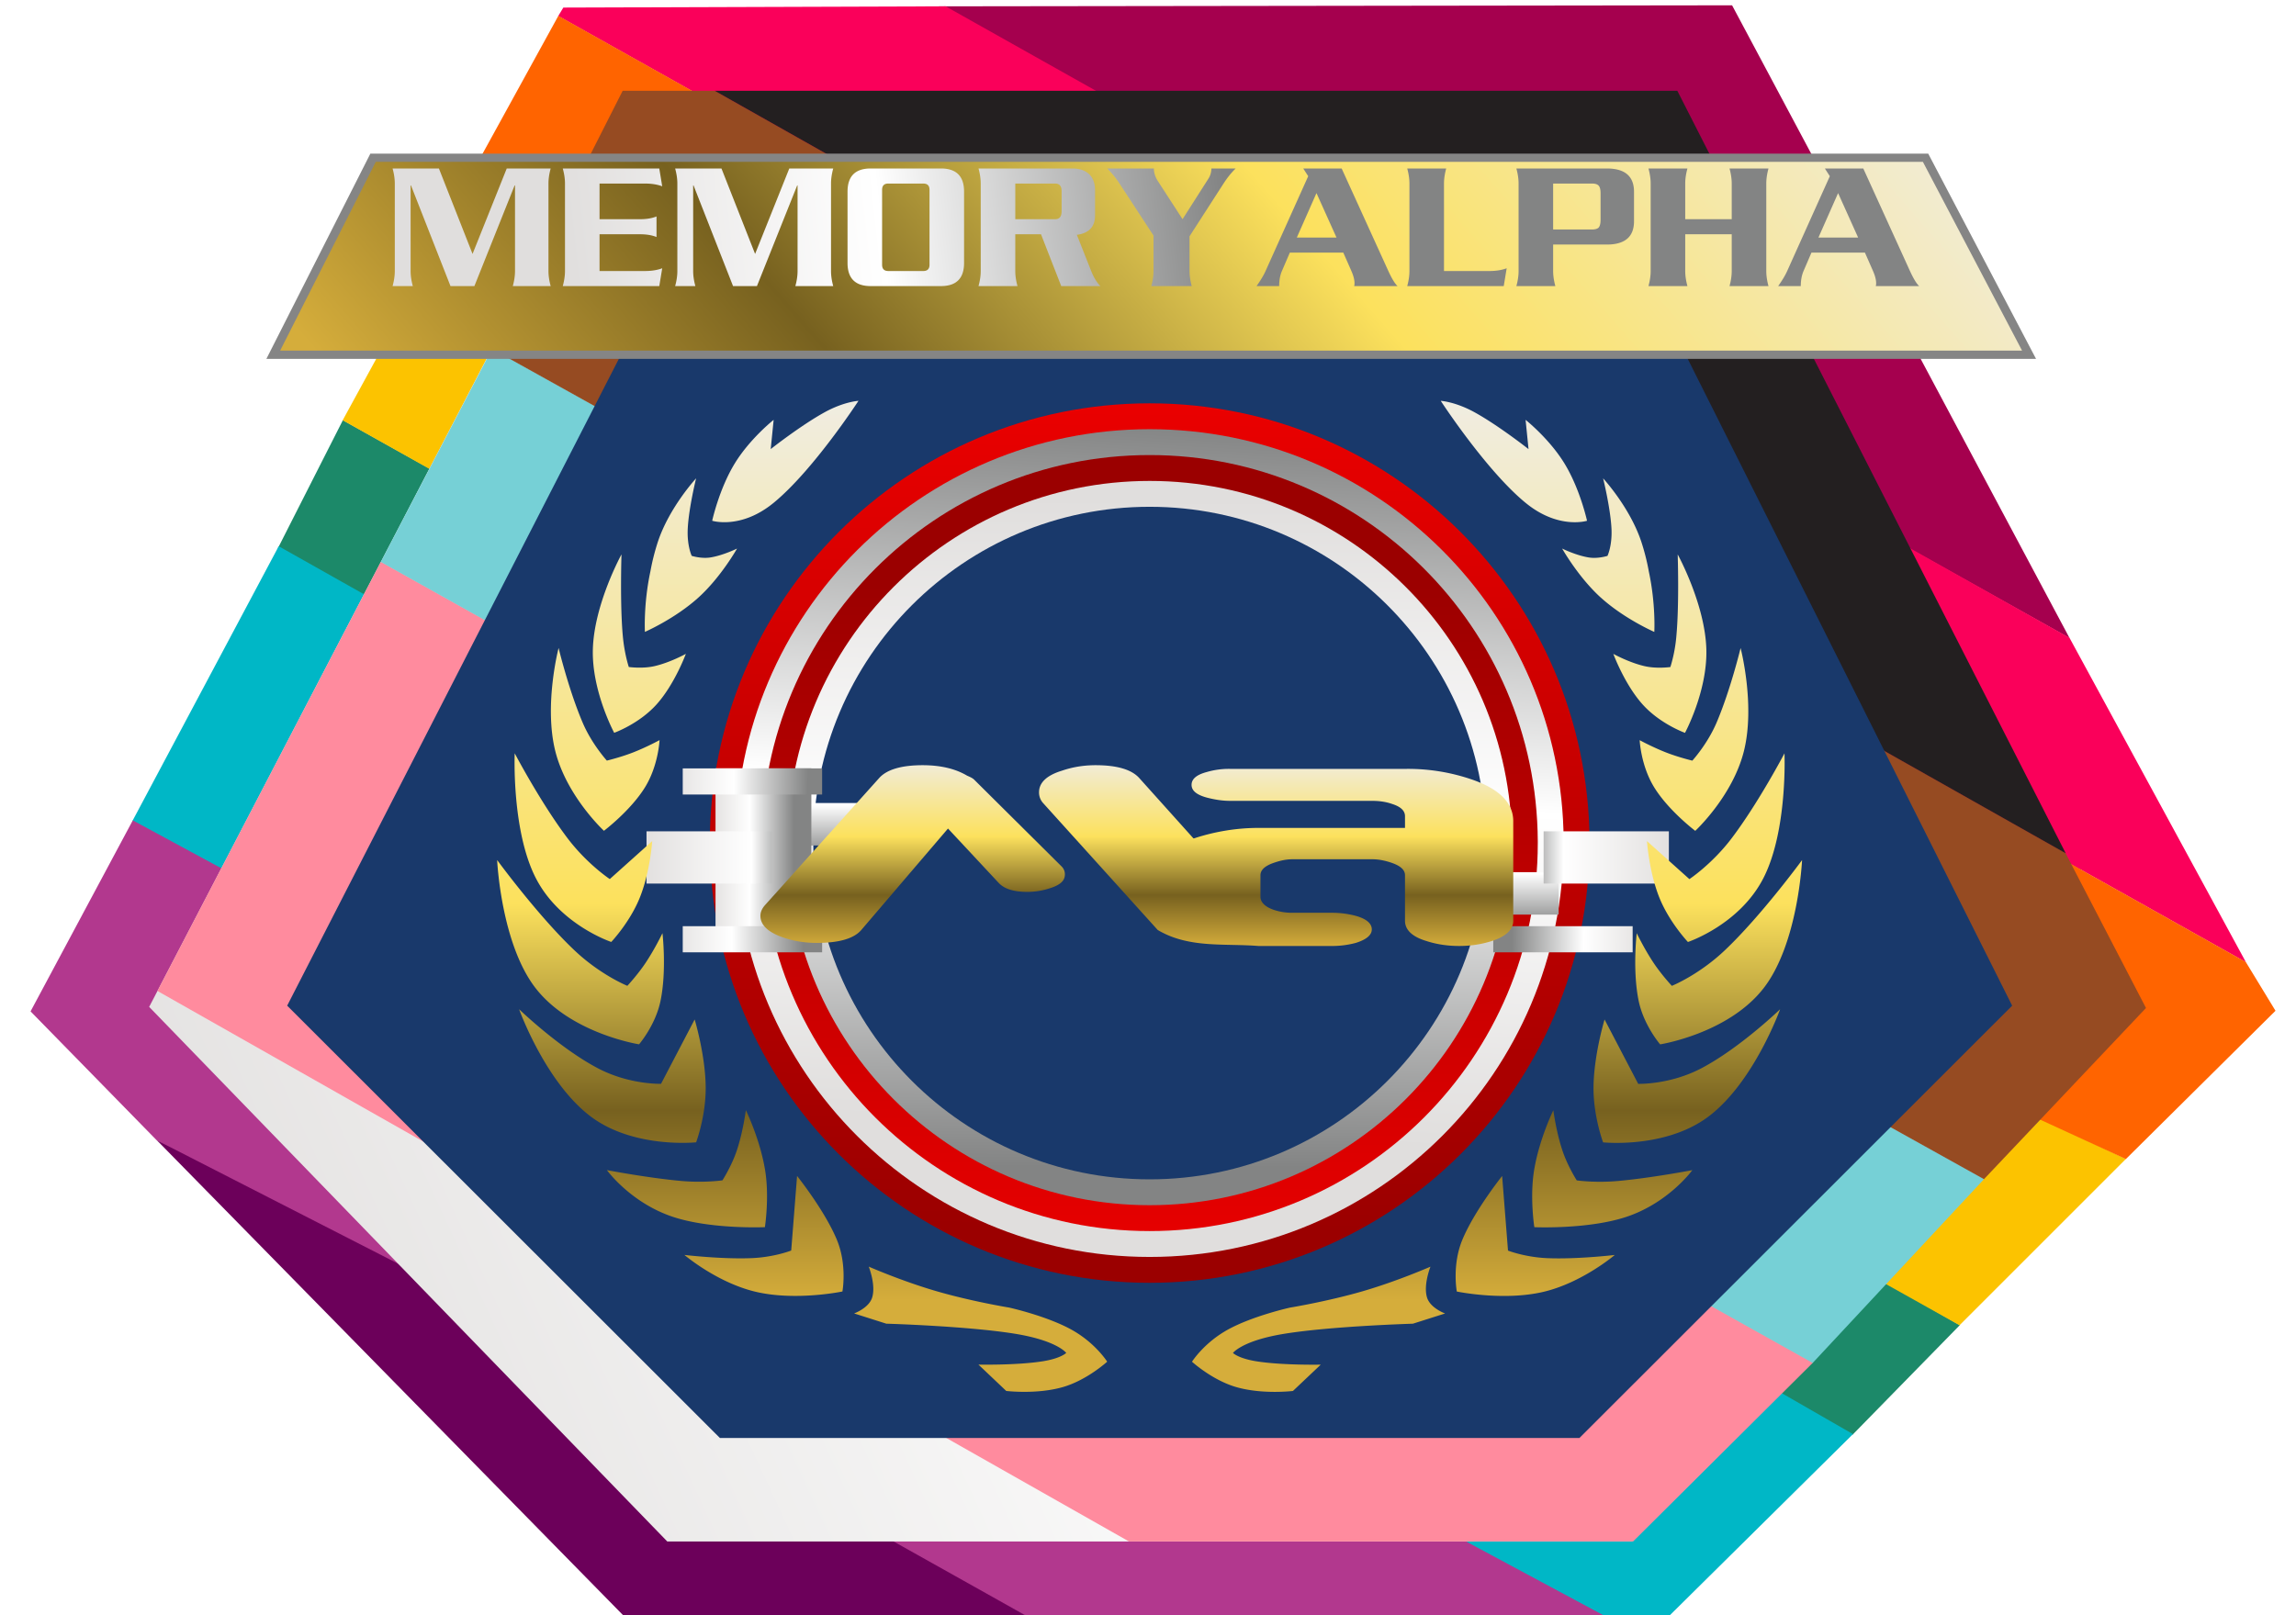 <?xml version="1.0" encoding="UTF-8"?><svg viewBox="0 0 540 380" xml:space="preserve" xmlns="http://www.w3.org/2000/svg" xmlns:xlink="http://www.w3.org/1999/xlink"><defs><path fill="url(#a)" d="M116.63 83.34h5.682v2.462h-5.682z" id="s"/><path fill="url(#b)" d="M115.51 87.349h5.682v2.462h-5.682z" id="t"/><path fill="url(#c)" d="M113.12 81.326h5.556v10.607h-5.556z" id="u"/><path fill="url(#d)" d="M111.22 81.332h8.081v1.515h-8.081z" id="v"/><path fill="url(#e)" d="M111.22 90.482h8.081v1.515h-8.081z" id="w"/><path fill="url(#f)" d="M109.12 84.981h7.261v3.03h-7.261z" id="x"/></defs><linearGradient id="i"><stop stop-color="#9b0000" offset="0"/><stop stop-color="#f30000" offset="1"/></linearGradient><linearGradient id="g"><stop stop-color="#838484" offset="0"/><stop stop-color="#fff" offset=".52"/><stop stop-color="#e0dedd" offset="1"/></linearGradient><linearGradient id="h"><stop stop-color="#efeeef" offset="0"/><stop stop-color="#fce15d" offset=".439"/><stop stop-color="#77611f" offset=".737"/><stop stop-color="#d5ad3b" offset="1"/></linearGradient><filter id="l" x="-.027" y="-.221" width="1.055" height="1.608" color-interpolation-filters="sRGB"><feGaussianBlur in="SourceAlpha" result="blur" stdDeviation="1"/><feColorMatrix result="bluralpha" values="1 0 0 0 0 0 1 0 0 0 0 0 1 0 0 0 0 0 0.5 0"/><feOffset dy="2" in="bluralpha" result="offsetBlur"/><feMerge><feMergeNode in="offsetBlur"/><feMergeNode in="SourceGraphic"/></feMerge></filter><filter id="C" x="-.032" y="-.042" width="1.063" height="1.101" color-interpolation-filters="sRGB"><feGaussianBlur in="SourceAlpha" result="blur" stdDeviation="1"/><feColorMatrix result="bluralpha" values="1 0 0 0 0 0 1 0 0 0 0 0 1 0 0 0 0 0 0.5 0"/><feOffset dy="1" in="bluralpha" result="offsetBlur"/><feMerge><feMergeNode in="offsetBlur"/><feMergeNode in="SourceGraphic"/></feMerge></filter><filter id="y" x="-.182" y="-.225" width="1.364" height="1.544" color-interpolation-filters="sRGB"><feGaussianBlur in="SourceAlpha" result="blur" stdDeviation="1"/><feColorMatrix result="bluralpha" values="1 0 0 0 0 0 1 0 0 0 0 0 1 0 0 0 0 0 0.5 0"/><feOffset dy="1" in="bluralpha" result="offsetBlur"/><feMerge><feMergeNode in="offsetBlur"/><feMergeNode in="SourceGraphic"/></feMerge></filter><filter id="r" x="-.182" y="-.225" width="1.364" height="1.544" color-interpolation-filters="sRGB"><feGaussianBlur in="SourceAlpha" result="blur" stdDeviation="1"/><feColorMatrix result="bluralpha" values="1 0 0 0 0 0 1 0 0 0 0 0 1 0 0 0 0 0 0.5 0"/><feOffset dy="1" in="bluralpha" result="offsetBlur"/><feMerge><feMergeNode in="offsetBlur"/><feMergeNode in="SourceGraphic"/></feMerge></filter><filter id="A" x="-.063" y="-.261" width="1.125" height="1.631" color-interpolation-filters="sRGB"><feGaussianBlur in="SourceAlpha" result="blur" stdDeviation="1"/><feColorMatrix result="bluralpha" values="1 0 0 0 0 0 1 0 0 0 0 0 1 0 0 0 0 0 0.8 0"/><feOffset dy="1" in="bluralpha" result="offsetBlur"/><feMerge><feMergeNode in="offsetBlur"/><feMergeNode in="SourceGraphic"/></feMerge></filter><linearGradient id="j" x1="261" x2="138" y1="58.362" y2="115.36" gradientUnits="userSpaceOnUse" href="#g"/><linearGradient id="k" x1="237.34" x2="170.79" y1="24.433" y2="80.059" gradientUnits="userSpaceOnUse" href="#h"/><linearGradient id="m" x1="455.49" x2="340.22" y1="45.36" y2="58.105" gradientUnits="userSpaceOnUse" href="#g"/><linearGradient id="n" x1="74.964" x2="75.5" y1="80.857" y2="27.286" gradientUnits="userSpaceOnUse" href="#i"/><linearGradient id="o" x1="75.5" x2="73.179" y1="34.071" y2="75.143" gradientUnits="userSpaceOnUse" href="#g"/><linearGradient id="p" x1="75.5" x2="75.5" y1="43" y2="88" gradientUnits="userSpaceOnUse" href="#i"/><linearGradient id="q" x1="74.786" x2="74.964" y1="77.286" y2="38.536" gradientUnits="userSpaceOnUse" href="#g"/><linearGradient id="a" x1="-8.649" x2="-8.649" y1="56.621" y2="50.749" gradientTransform="translate(129.7 29.876)" gradientUnits="userSpaceOnUse" href="#g"/><linearGradient id="b" x1="-8.649" x2="-8.649" y1="56.621" y2="50.749" gradientTransform="translate(128.58 33.885)" gradientUnits="userSpaceOnUse"><stop stop-color="#838484" offset="0"/><stop stop-color="#fff" offset=".52"/><stop stop-color="#e0dedd" offset="1"/></linearGradient><linearGradient id="c" x1="85.151" x2="80.227" y1="81.069" y2="81.069" gradientTransform="translate(32.516 6.129)" gradientUnits="userSpaceOnUse" href="#g"/><linearGradient id="d" x1="85.467" x2="77.196" y1="74.503" y2="74.44" gradientTransform="translate(33.014 7.65)" gradientUnits="userSpaceOnUse" href="#g"/><linearGradient id="e" x1="85.214" x2="77.196" y1="74.376" y2="74.44" gradientTransform="translate(33.014 16.8)" gradientUnits="userSpaceOnUse"><stop stop-color="#838484" offset="0"/><stop stop-color="#fff" offset=".52"/><stop stop-color="#e0dedd" offset="1"/></linearGradient><linearGradient id="f" x1="117.54" x2="108.76" y1="85.236" y2="85.236" gradientTransform="matrix(1 0 0 1.297 -.151 -23.711)" gradientUnits="userSpaceOnUse"><stop stop-color="#838484" offset="0"/><stop stop-color="#fff" offset=".247"/><stop stop-color="#e0dedd" offset="1"/></linearGradient><linearGradient id="z" x1="86.679" x2="86.679" y1="42.413" y2="59.429" gradientTransform="translate(143.86 56.1)scale(.588)" gradientUnits="userSpaceOnUse" href="#h"/><linearGradient id="B" x1="214" x2="214" y1="57.362" y2="112.36" gradientTransform="translate(-.324)" gradientUnits="userSpaceOnUse"><stop stop-color="#efeeef" offset="0"/><stop stop-color="#fce15d" offset=".582"/><stop stop-color="#77611f" offset=".8"/><stop stop-color="#d5ad3b" offset="1"/></linearGradient><g transform="translate(-541.01 -154.06)scale(4.057)"><path d="m153.23 62.339-3.776 7.442 6.514 3.574 84.783 47.815 6.214-6.352-4.543-2.621z" fill="#1c8969"/><path d="m149.51 69.649-8.48 15.931 5.855 3.676 79.264 42.371 4.01.01 10.613-10.5-5.12-2.946z" fill="#00b7c6"/><path d="m141.05 85.546-5.926 11.076 7.325 7.487 50.252 27.514.025.014 33.57-.003-7.222-3.878z" fill="#b2388e"/><path d="m142.45 104.1 27.016 27.529 23.308.004-36.504-20.462z" fill="#6c005a"/><path d="m158.24 52.208-1.91 4.437-3.112 5.7 5.053 2.834 88.678 49.645 9.645-9.645-6.475-3.067z" fill="#fcc300"/><path d="m142 96.362 27.595-53.024 61.193-.043 27.211 52.995-30.035 31.071h-55.93z" fill="url(#j)"/><path d="m187.78 38.341 65.548 36.634-19.564-36.693z" fill="#a5004e"/><path d="m166.01 38.413-.297.49 97.841 54.87-10.23-18.814-65.152-36.618z" fill="#fa005a"/><path d="m165.72 38.893 97.827 54.869 1.72 2.825-8.674 8.6-9.151-4.209-87.528-51.519z" fill="#ff6400"/><path d="m155.435 70.546-12.956 24.892 56.318 31.922h29.23l10.431-10.374z" fill="#ff8b9e"/><path d="m161.878 58.196-6.45 12.366 83.009 46.447 9.938-10.664z" fill="#76d0d6"/><path d="M169.45 43.237h5.34l78.299 44.196 4.67 8.993-9.392 9.926-86.502-48.145z" fill="#964b22"/><path d="M174.788 43.239h55.803l22.515 44.216z" fill="#231f20"/><path d="m150 96.291 25.088 25.071h49.825l25.088-25.071-23.32-46.506-52.913.143z" fill="#19396b"/><path transform="matrix(1 0 0 .952 -.016 2.032)" d="m149.21 57.362 5.786-12h90l6 12z" fill="url(#k)" filter="url(#l)" stroke="#858585" stroke-width=".5"/><path d="M338.11 62.308h-6.592q.384-1.408.384-2.624V44.772h-.064l-7.008 17.536h-4.16l-6.88-17.536h-.064v14.912q0 1.215.384 2.624h-3.52q.384-1.408.384-2.624V44.452q0-1.215-.384-2.624h8.064l5.856 14.88 5.952-14.88h7.648q-.384 1.408-.384 2.624v15.232q0 1.215.384 2.624m19.42-3.104-.512 3.104h-16.8q.384-1.408.384-2.624V44.452q0-1.215-.384-2.624h16.8l.512 3.104q-1.28-.48-3.008-.48h-7.904v6.208h7.072q1.665 0 2.848-.48v3.584q-1.185-.48-2.848-.48h-7.072v6.4h7.904q1.728 0 3.008-.48m29.77 3.104h-6.592q.384-1.408.384-2.624V44.772h-.064l-7.008 17.536h-4.16l-6.88-17.536h-.064v14.912q0 1.215.384 2.624h-3.52q.384-1.408.384-2.624V44.452q0-1.215-.384-2.624h8.064l5.856 14.88 5.952-14.88h7.648q-.384 1.408-.384 2.624v15.232q0 1.215.384 2.624m22.78-4.032q0 4.032-4.032 4.032h-12.224q-4.032 0-4.032-4.032V45.86q0-4.032 4.032-4.032h12.224q4.032 0 4.032 4.032zm-6.016.32V45.54q0-1.088-1.088-1.088h-6.08q-1.088 0-1.088 1.088v13.056q0 1.088 1.088 1.088h6.08q1.088 0 1.088-1.088m29.746 3.712h-6.816l-3.52-9.024h-4.48v6.4q0 1.215.384 2.624h-6.784q.384-1.408.384-2.624V44.452q0-1.215-.384-2.624h16.32q1.952 0 3.008 1.056.96.992.96 2.752v4.352q0 2.976-3.168 3.392l2.496 6.304q.672 1.695 1.6 2.624m-6.752-13.024v-3.52q0-1.312-1.12-1.312h-6.944v6.208h6.944q1.12 0 1.12-1.376m30.302-7.456q-1.12 1.088-2.112 2.624l-5.92 9.184v6.048q0 1.215.384 2.624h-7.04q.384-1.408.384-2.624v-6.176l-5.92-9.056a15.7 15.7 0 0 0-2.144-2.624h8.128q0 1.12.704 2.208l4.288 6.624 4.512-7.072q.48-.735.512-1.76zm28.18 20.48h-7.552q.064-.192.064-.512 0-.864-.544-2.112l-1.408-3.2h-9.312l-1.376 3.2q-.48 1.12-.48 2.624h-3.936q1.088-1.536 1.568-2.624l7.424-16.512-.864-1.344h6.688l8.128 17.856q.928 2.016 1.6 2.624m-10.624-8.448-3.488-7.744-3.424 7.744zm29.624 5.344-.512 3.104h-16.8q.384-1.408.384-2.624V44.452q0-1.215-.384-2.624h6.784q-.384 1.408-.384 2.624v15.232h7.904q1.728 0 3.008-.48m22.17-8.192q0 4.065-4.736 4.064h-9.344v4.608q0 1.215.384 2.624h-6.784q.384-1.408.384-2.624V44.452q0-1.215-.384-2.624h15.744q4.736 0 4.736 4.064zm-5.824-.256v-4.608q0-.96-.32-1.312-.32-.384-1.184-.384h-6.752v8h6.752q.864 0 1.184-.352.32-.384.32-1.344m29.234 11.552h-6.784q.384-1.408.384-2.624v-6.4h-8.096v6.4q0 1.215.384 2.624h-6.784q.384-1.408.384-2.624V44.452q0-1.215-.384-2.624h6.784q-.384 1.408-.384 2.624v6.208h8.096v-6.208q0-1.215-.384-2.624h6.784q-.384 1.408-.384 2.624v15.232q0 1.215.384 2.624m26.23 0h-7.552q.064-.192.064-.512 0-.864-.544-2.112l-1.408-3.2h-9.312l-1.376 3.2q-.48 1.12-.48 2.624h-3.936q1.088-1.536 1.568-2.624l7.424-16.512-.864-1.344h6.688l8.128 17.856q.928 2.016 1.6 2.624m-10.624-8.448-3.488-7.744-3.424 7.744z" transform="translate(52.685 33.815)scale(.333)" fill="url(#m)"/><path transform="translate(124.5 28.362)" d="M101 58.5C101 72.583 89.583 84 75.5 84S50 72.583 50 58.5 61.417 33 75.5 33c14.03 0 25.425 11.334 25.5 25.364" fill="url(#n)"/><path transform="translate(124.5 28.362)" d="M99.5 58.5c0 13.255-10.745 24-24 24s-24-10.745-24-24 10.745-24 24-24c13.205 0 23.929 10.667 24 23.872" fill="url(#o)"/><path transform="translate(124.5 28.362)" d="M98 58.5C98 70.926 87.926 81 75.5 81S53 70.926 53 58.5 63.074 36 75.5 36C87.879 36 97.933 46 98 58.38" fill="url(#p)"/><path transform="translate(124.5 28.362)" d="M96.5 58.5c0 11.598-9.402 21-21 21s-21-9.402-21-21 9.402-21 21-21c11.554 0 20.938 9.334 21 20.888" fill="url(#q)"/><path d="M219.5 86.862c0 10.77-8.73 19.5-19.5 19.5s-19.5-8.73-19.5-19.5 8.73-19.5 19.5-19.5c10.729 0 19.442 8.667 19.5 19.396" fill="#19396b"/><g transform="translate(61.712 .2)" filter="url(#r)"><use href="#s"/><use href="#t"/><use href="#u"/><use href="#v"/><use href="#w"/><use href="#x"/></g><g transform="matrix(-1 0 0 1 339.22 .2)" filter="url(#y)"><use href="#s"/><use href="#t"/><use href="#u"/><use href="#v"/><use href="#w"/><use href="#x"/></g><path transform="translate(-28.698 -12.135)scale(1.141)" d="M188.91 81.806c-1.081 0-1.827.217-2.219.656L180.91 88.9c-.172.188-.25.374-.25.562 0 .517.482.921 1.438 1.188.454.125.92.187 1.437.187 1.113 0 1.874-.217 2.25-.656l4.406-5.156 2.563 2.75c.282.313.763.469 1.469.469.391 0 .78-.063 1.156-.188.501-.157.75-.374.75-.687a.55.55 0 0 0-.157-.407l-4.468-4.437c-.094-.079-.203-.125-.344-.188-.58-.344-1.325-.53-2.25-.531m8.781 0c-.611 0-1.17.093-1.719.281-.768.235-1.156.608-1.156 1.094a.8.8 0 0 0 .219.563l5.812 6.437c1.584.94 3.371.673 5.125.813h3.72a4.7 4.7 0 0 0 1.218-.157c.549-.172.813-.405.813-.687 0-.298-.264-.531-.813-.688a4.7 4.7 0 0 0-1.219-.156h-2a2.9 2.9 0 0 1-.969-.156c-.438-.157-.656-.39-.656-.656V87.4c0-.267.218-.469.656-.625.314-.11.624-.188.97-.188h4.062c.345 0 .686.078 1 .188.439.156.656.358.656.625v2.312c0 .455.357.812 1.094 1.031.533.173 1.092.25 1.656.25s1.123-.077 1.656-.25c.737-.235 1.094-.592 1.094-1.03V84.65c0-.925-.699-1.64-2.125-2.125a10 10 0 0 0-3.281-.532h-9a4 4 0 0 0-1.156.157c-.533.14-.782.358-.782.656s.264.515.813.656c.376.094.749.157 1.156.156h7.219c.345 0 .686.047 1 .157.439.14.656.343.656.625v.593h-7.437c-1.129 0-2.232.187-3.282.532-.01.003-.02-.004-.03 0l-2.75-3.063c-.393-.439-1.138-.656-2.22-.656" fill="url(#z)" filter="url(#A)"/><path d="M178.2 66.133c2.299-1.885 4.92-5.916 4.92-5.916s-.84.046-1.959.662c-1.394.767-3.129 2.137-3.129 2.137l.17-1.696s-1.382 1.094-2.263 2.542c-.9 1.477-1.3 3.31-1.3 3.31s1.657.523 3.561-1.039m-4.36 5.493c1.305-1.18 2.241-2.843 2.241-2.843s-.796.396-1.539.516c-.539.087-1.09-.092-1.09-.092s-.286-.597-.228-1.615c.068-1.212.483-2.88.483-2.88s-1.545 1.667-2.214 3.672a13 13 0 0 0-.434 1.715c-.41 1.907-.32 3.517-.32 3.517s1.736-.755 3.101-1.99m-2.442 6.214c1.059-1.167 1.715-2.951 1.715-2.951s-.897.5-1.818.713c-.702.162-1.49.05-1.49.05s-.246-.726-.344-1.764c-.175-1.851-.08-4.766-.08-4.766s-1.595 2.9-1.66 5.52c-.062 2.417 1.237 4.826 1.237 4.826s1.422-.506 2.44-1.628m-3.034 7.31s1.551-1.17 2.388-2.535c.772-1.259.835-2.722.835-2.722s-.749.408-1.544.718c-.728.283-1.51.469-1.51.469s-.865-.946-1.397-2.188c-.808-1.885-1.401-4.342-1.401-4.342s-.858 3.29-.195 5.964c.652 2.627 2.824 4.637 2.824 4.637m.424 6.446s1.07-1.128 1.646-2.549c.61-1.502.729-3.303.729-3.303l-2.46 2.205s-1.321-.875-2.456-2.377c-1.554-2.056-3.056-4.916-3.056-4.916s-.19 4.475 1.221 7.232c1.388 2.713 4.376 3.708 4.376 3.708m1.611 5.936s.945-1.093 1.241-2.501c.373-1.773.116-3.944.116-3.944s-.43.9-.978 1.722c-.462.693-1.057 1.331-1.057 1.331s-1.542-.621-3.048-2.041c-2.12-1.999-4.5-5.253-4.5-5.253s.22 4.853 2.237 7.439c2.053 2.63 5.99 3.247 5.99 3.247m3.308 5.682s.574-1.53.554-3.222c-.022-1.862-.639-3.901-.639-3.901l-1.95 3.731s-1.833.06-3.663-.903c-2.241-1.179-4.564-3.422-4.564-3.422s1.52 4.241 4.154 6.222c2.493 1.875 6.108 1.495 6.108 1.495m3.986 4.92s.27-1.725.014-3.297c-.293-1.804-1.117-3.488-1.117-3.488s-.156 1.232-.525 2.34c-.303.907-.832 1.73-.832 1.73s-1.045.155-2.377.037c-1.911-.17-4.322-.63-4.322-.63s1.302 1.801 3.647 2.648c2.231.806 5.512.66 5.512.66m1.866-2.969-.34 4.325s-.982.387-2.292.44c-1.727.072-3.899-.185-3.899-.185s1.9 1.62 4.164 2.144c2.315.536 4.996-.024 4.996-.024s.286-1.53-.319-2.992c-.702-1.7-2.31-3.708-2.31-3.708m15.903 8.91c-1.45-.8-3.606-1.277-3.606-1.277s-2.173-.355-4.234-.956c-2.009-.586-3.908-1.419-3.908-1.419s.426 1.061.197 1.795c-.191.612-1.045.919-1.045.919l1.866.594s4.71.137 7.464.585c2.443.397 2.967 1.11 2.967 1.11s-.298.314-1.347.483c-1.499.242-3.741.196-3.741.196l1.61 1.527s1.767.215 3.292-.227c1.395-.404 2.56-1.47 2.56-1.47s-.684-1.092-2.075-1.86m26.333-47.942c1.904 1.562 3.56 1.039 3.56 1.039s-.4-1.832-1.3-3.31c-.88-1.448-2.262-2.542-2.262-2.542l.17 1.696s-1.736-1.37-3.13-2.137c-1.12-.616-1.959-.662-1.959-.662s2.622 4.031 4.92 5.916m4.36 5.493c1.365 1.236 3.101 1.991 3.101 1.991s.09-1.608-.32-3.514a13 13 0 0 0-.435-1.719c-.668-2.005-2.213-3.672-2.213-3.672s.414 1.668.483 2.88c.057 1.018-.229 1.615-.229 1.615s-.55.18-1.09.092c-.742-.12-1.539-.516-1.539-.516s.937 1.663 2.241 2.844m.726 3.263s.657 1.784 1.715 2.951c1.019 1.122 2.44 1.629 2.44 1.629s1.299-2.41 1.238-4.827c-.066-2.62-1.661-5.52-1.661-5.52s.096 2.915-.08 4.766a8.6 8.6 0 0 1-.344 1.764s-.788.112-1.49-.05c-.92-.212-1.818-.713-1.818-.713m3.07 5.722c-.795-.31-1.543-.718-1.543-.718s.063 1.463.834 2.722c.837 1.366 2.388 2.536 2.388 2.536s2.173-2.01 2.824-4.637c.663-2.673-.195-5.964-.195-5.964s-.593 2.458-1.4 4.343c-.533 1.242-1.398 2.187-1.398 2.187s-.781-.186-1.51-.469m1.34 7.339-2.459-2.205s.118 1.8.728 3.303c.577 1.42 1.646 2.548 1.646 2.548s2.989-.994 4.377-3.707c1.41-2.757 1.22-7.233 1.22-7.233s-1.501 2.86-3.056 4.917c-1.134 1.501-2.456 2.377-2.456 2.377m2.03 4.15c-1.505 1.42-3.047 2.04-3.047 2.04s-.595-.638-1.057-1.33c-.548-.823-.979-1.723-.979-1.723s-.257 2.172.116 3.944c.297 1.408 1.241 2.502 1.241 2.502s3.937-.618 5.99-3.248c2.017-2.585 2.237-7.438 2.237-7.438s-2.382 3.254-4.5 5.252zm-4.998 7.723-1.95-3.732s-.617 2.04-.64 3.902c-.02 1.692.555 3.222.555 3.222s3.614.38 6.107-1.495c2.634-1.981 4.155-6.223 4.155-6.223s-2.324 2.244-4.564 3.422c-1.83.963-3.663.904-3.663.904m-3.562 5.597s-.529-.824-.83-1.73c-.37-1.109-.527-2.34-.527-2.34s-.823 1.683-1.117 3.488c-.255 1.571.015 3.296.015 3.296s3.28.146 5.512-.66c2.345-.846 3.647-2.648 3.647-2.648s-2.41.46-4.322.63c-1.332.118-2.378-.036-2.378-.036m-1.693 4.511c-1.31-.054-2.293-.44-2.293-.44l-.34-4.326s-1.607 2.009-2.31 3.708c-.604 1.463-.318 2.992-.318 2.992s2.68.561 4.995.025c2.264-.524 4.164-2.145 4.164-2.145s-2.171.257-3.898.186m-6.985 2.288c-.229-.734.197-1.795.197-1.795s-1.898.833-3.908 1.419c-2.06.6-4.233.955-4.233.955s-2.158.478-3.606 1.278c-1.391.768-2.077 1.86-2.077 1.86s1.166 1.066 2.561 1.47c1.525.442 3.291.226 3.291.226l1.612-1.526s-2.243.046-3.742-.196c-1.049-.17-1.347-.483-1.347-.483s.524-.713 2.967-1.11c2.754-.448 7.465-.586 7.465-.586l1.865-.593s-.853-.307-1.045-.92" fill="url(#B)" filter="url(#C)"/></g></svg>